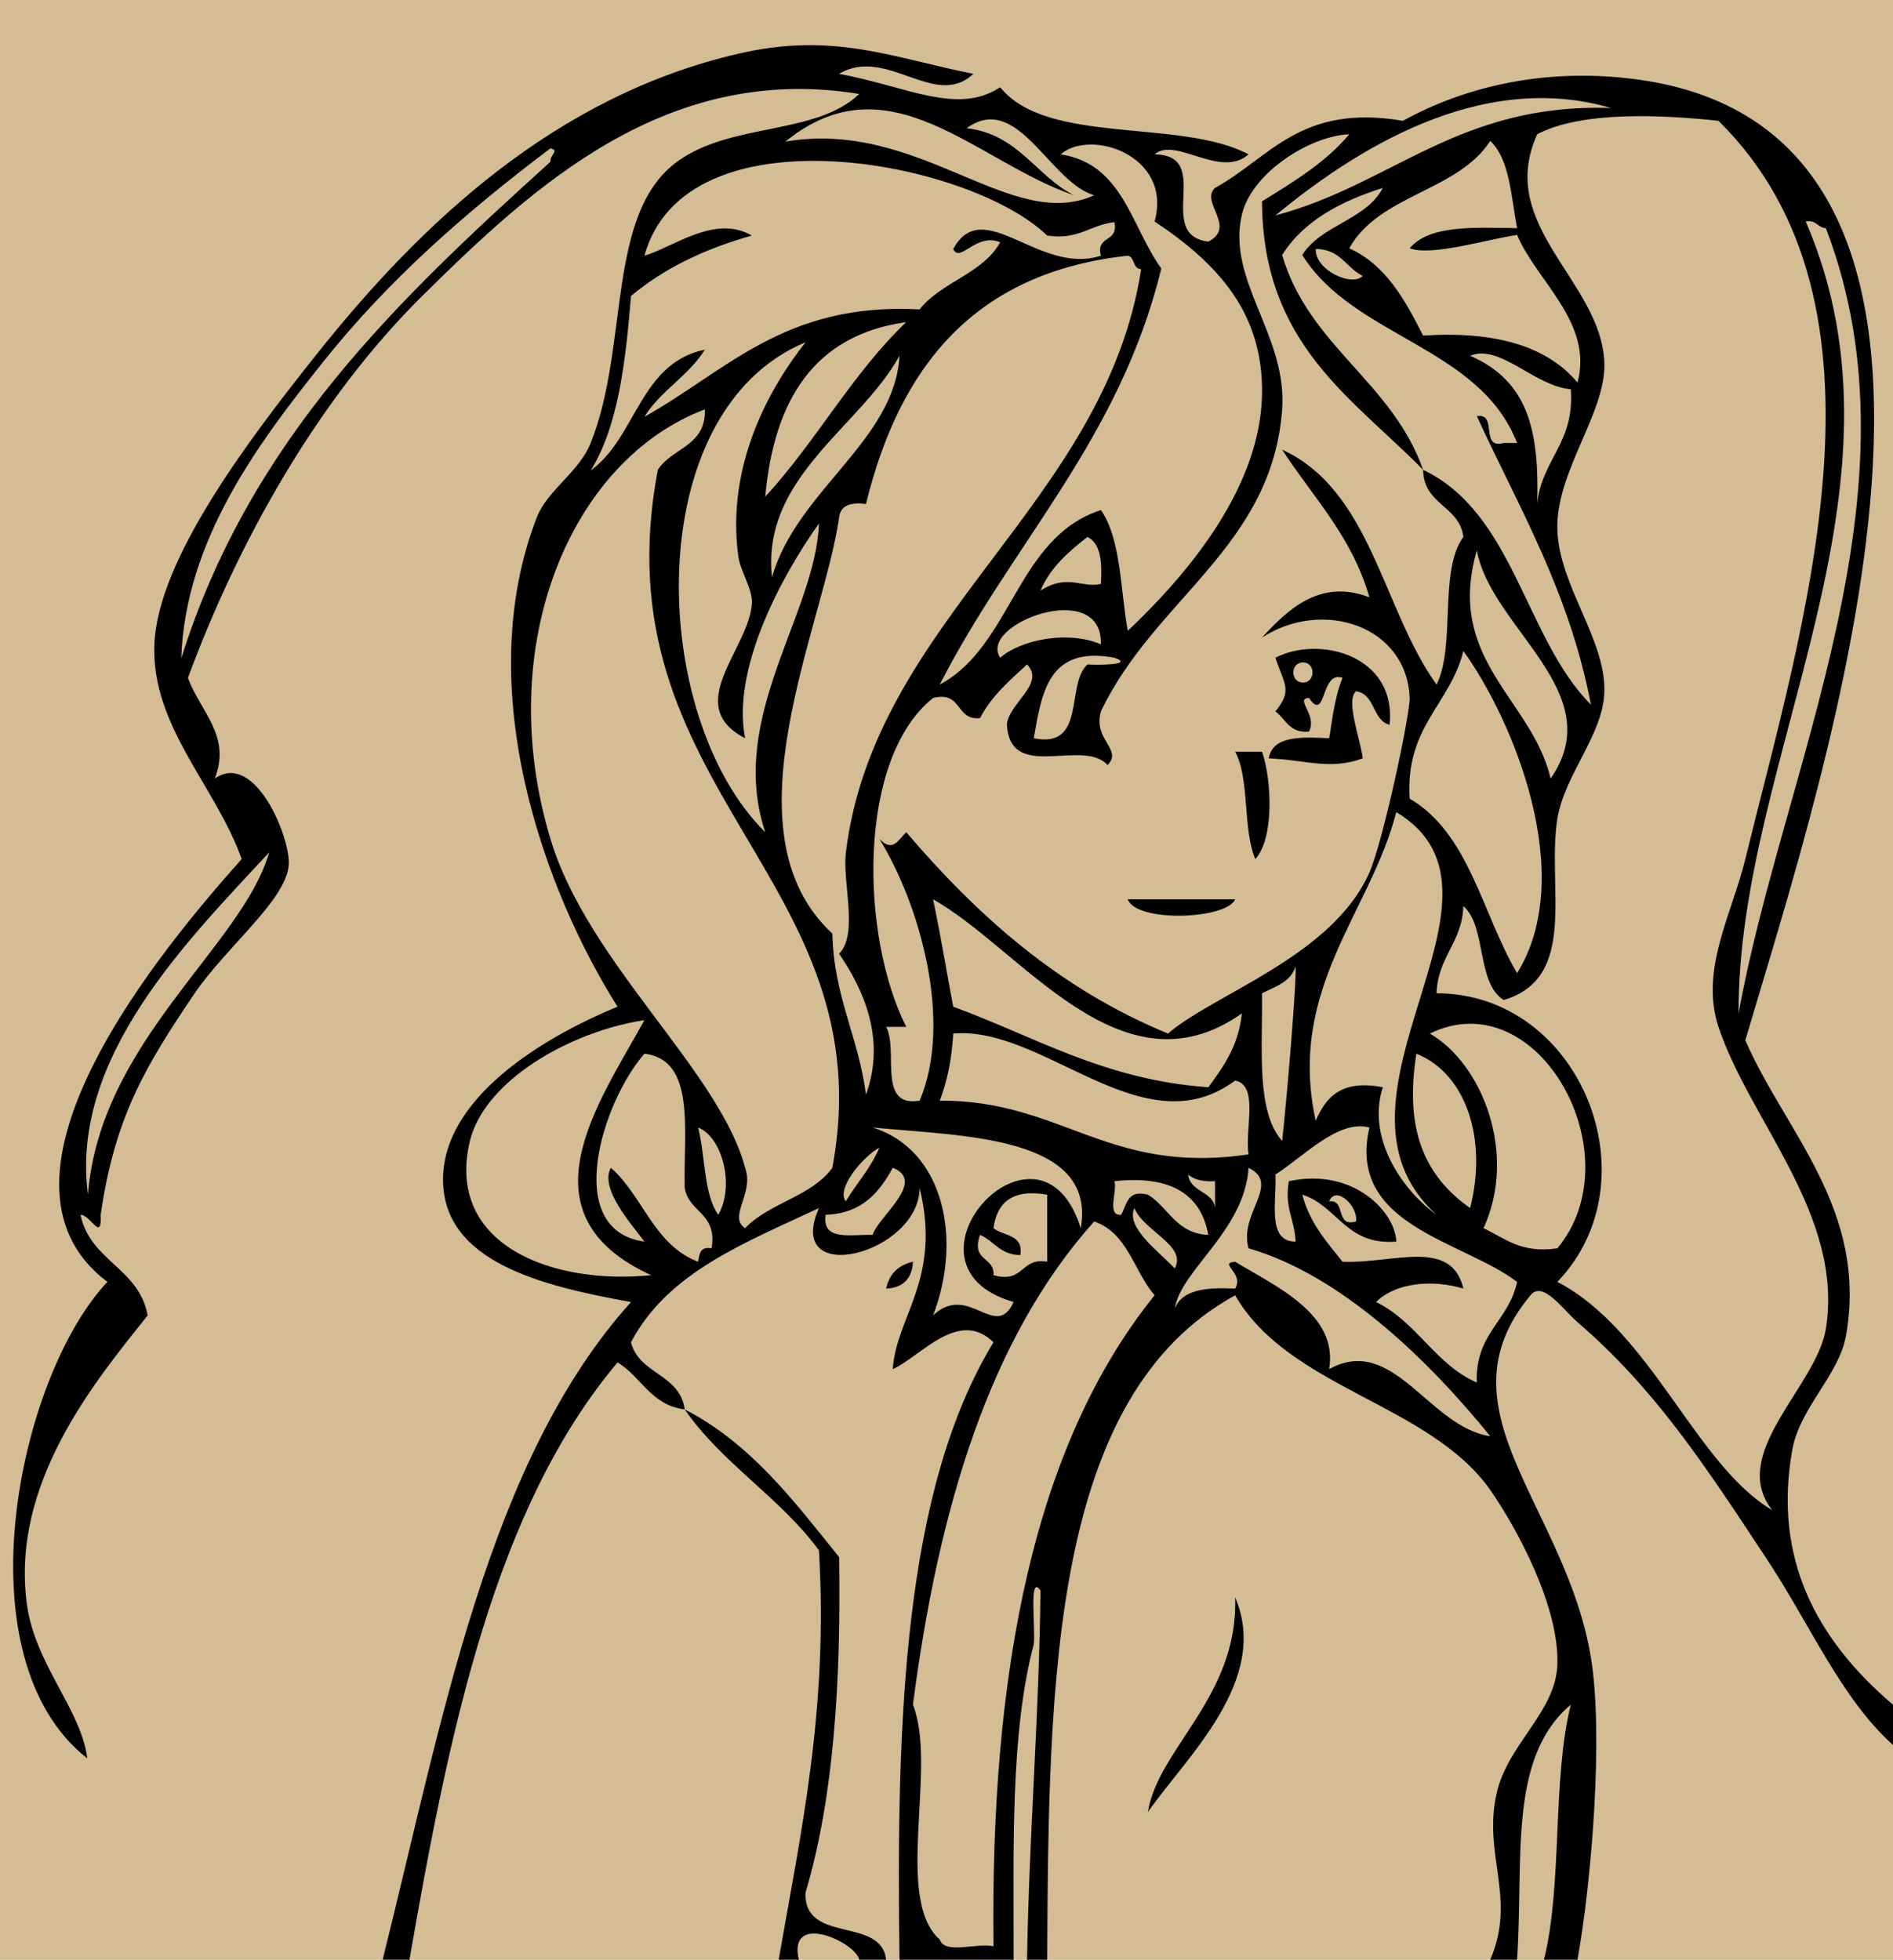 <?xml version="1.0" encoding="utf-8"?>
<!DOCTYPE svg PUBLIC "-//W3C//DTD SVG 1.1//EN" "http://www.w3.org/Graphics/SVG/1.1/DTD/svg11.dtd">
<svg version="1.1" id="Layer_1" xmlns="http://www.w3.org/2000/svg" xmlns:xlink="http://www.w3.org/1999/xlink" x="0px" y="0px"
	 width="141px" height="146px" viewBox="0 0 141 146" enable-background="new 0 0 141 146" xml:space="preserve">
<rect fill="#D4BD94" width="141" height="146"/>
<g id="XMLID_1_">
	<g>
		<path d="M141,127c0,1,0,2,0,3c-3.899-3.5-6.2-9.051-9.5-14c-4.551-6.9-8.25-12.551-14-17.5c-1.051-0.9-2.6-3.15-3.5-2
			c-7.1,8.5,2.65,15.699,4.5,27c0.949,5.75,0.05,16.65-1,22.5c-0.85,0-1.649,0-2.5,0c1.4-5.6,0.601-13.4,2-19
			c-4.7,3.949-3.5,11.551-4,19c-0.649,0-1.35,0-2,0c2-4.6-0.6-7.85,0.5-12.5c0.851-3.6,4.4-6,4.5-9.5c0.15-4.35-3.051-10.199-5-13
			c-4.551-6.449-15-7.551-19-14.5C78.351,104,78.101,124.9,78,146c-0.5,0-1,0-1.5,0c0.15-9.35,0.9-18.1,1-27.5
			c-0.899-1.35-0.35,2.949-0.5,4c-1.75,6.6-1.5,15.199-1.5,23.5c-2.85,0-5.65,0-8.5,0c-0.25-17.9,0.3-35,7-46
			c-2.599-2.551-5.4,1.051-7.5,2c0.25-3.949,3.65-6.699,2-13.5C68.45,93.449,58.35,96,61,90c-5.4,2.551-11.25,4.75-14,10
			c0.6,2.4,3.65,2.35,4,5c-2.5-0.301-3.25-2.449-5-3.5C36.85,112.35,33.45,129,30.5,146c-0.65,0-1.35,0-2,0
			c4.5-18,7.85-37.15,18.5-49c-6.7-1.199-13.9-3-14-9c-0.1-6.15,7.4-10.699,13-13c-5.35-8.45-11-23.65-6-36.5c0.8-2,3.15-3.35,4-5.5
			c2.9-7.25,1.1-17.15,6.5-21c4.05-2.9,10.25-1.9,13.5-5c-14.35-2.35-24.3,6.9-32.5,15C23.65,29.75,17.7,40.45,14,50.5
			c0.9,2.5,3.25,4.3,2,7.5c3-2.1,5.7,4.5,5.5,6.5c-0.25,2.6-4.6,6-7,9.5c-3.65,5.4-5.95,9.199-7,16.5c0.1,2.1-0.75,0-1.5,0
			c0.7,3.449,4.35,3.949,5,7.5c-4.05,5.051-10.2,12.551-9,21.5c0.6,4.5,4.05,7.85,4.5,11.5c-9.55-7.5-5.15-28.449,1.5-35.5
			C-2.3,87.75,12.25,70.451,18,64c-1.9-5.4-6.75-9.9-6.5-16c0.25-6.3,6.95-15.15,12-21.5C31.4,16.55,41.4,7.15,55,4
			c7.1-1.65,11.45,0.3,17.5,1.5c-2.849,2.7-6.45-2.1-10,0c5.1,0.95,8.801,3.1,12,1c3.5,4.35,13.4,2.3,18.5,5
			c-2.1,1.85-5.45-1.35-7,0c4.449,0.05-0.051,6,4,6.5c2.15-1.1-0.649-2.95,0.5-4c4.101-2.25,6.351-6.3,14-5
			c4.601-2.55,10.851-4.1,18-3c29.25,4.55,13.351,51.65,7.5,71.5c2.949,6.801,9.15,12.6,7.5,22c-0.5,2.9-3.45,5.4-4,8.5
			C132.05,116.1,135.3,122.15,141,127z M129.5,75.5c3.25-18.1,14-38.95,6.5-58.5c-0.649-0.05-0.7-0.65-1.5-0.5
			C143.15,36.5,129.4,56.5,129.5,75.5z M136,99c1.351-8.449-5.649-15.449-8-22.5c-1.399-4.25,1-8.4,2-12.5
			c4.25-17.4,11.949-41.25-2-55c-4.2-0.45-10.149-0.75-13.5,1c-3.1,6.85,4.75,10.9,5,17c0.15,3.75-3.649,8.15-3.5,12.5
			c0.15,4.15,3.601,8.15,3.5,12c-0.051,3.2-2.95,6.15-3.5,9.5c-0.801,5.1,1.601,11.85-4,13.5c-2.051-1.3-1.25-5.45-3-7
			c-0.1,2.75-1.899,3.75-2,6.5c10.699,0,16.3,13.9,9,21.5c7,3.65,10.3,13.65,16,17C128.699,108.301,135.3,103.301,136,99z M95,16.05
			c8.699-2.3,13.65-8.399,25-8C110.15,5.151,100.699,11.35,95,16.05z M117.5,28.5c1.199-4.45-3.051-7.55-4.5-11
			c-2.301,0.35-6.35,1.6-8,1c1.449-1.75,4.8-1.55,8-1.5c-0.45-2.4-0.551-5.15-2-6.5c-2.399,3.75-8.301,4-10.5,8
			c2.75,1.25,4.15,3.85,5.5,6.5C111.4,24.651,115.25,25.8,117.5,28.5z M114.5,37.5c0.351-3.3,2.8-4.5,2.5-8.5
			c-2.75-0.25-5.25-3.4-7.5-2.5C113.849,28.401,114.65,32.1,114.5,37.5z M116,93c5.75-6.9-1.399-19.95-9.5-16
			c3.9,2.25,6.55,8.949,4,14.5C112.099,92.25,113.3,93.4,116,93z M115.5,58c4.449-6.4-4.45-11.2-5.5-17
			C107.65,49.2,114.099,52.05,115.5,58z M118.5,52.5c-1.6-8.4-5.35-14.65-8.5-21.5c1.601-0.25,0.199,2.5,2,2c0.351,0,0.65,0,1,0
			c-2.801-7.2-12.149-7.85-16-14c1.4-2.25,4.75-2.6,6-5c-3.149,1-5.899,2.45-7.5,5c2,6.8,8.199,9.45,10.5,16
			c-5.301-5.4-11.95-9.35-12-20c2.351-1.45,4.75-2.9,6.5-5c-3.051,0.15-7.301,2.95-8,6c-1.149,4.9,3.4,9,3,14.5
			C94.75,40.75,86,44.6,82,53c-0.6,2.15,1.65,2.8,0.5,4c-1.85-2.05-7.25,1.3-7.5-3c0.101-1.6,2.9-3.05,1.5-4.5
			c-1.301,1.2-2.649,2.35-3.5,4c-1.849,0.2-1.301-2.05-3.5-1.5c-5.65,4.5-5.45,17.65-2,24.5c-0.5,0-1,0-1.5,0
			c0.95,1.699-0.7,6.049,2.5,5.5c2.5-5.9,0-14.65-3-19.5c1,1,1.35,0.15,2-0.5c5.3,6.2,11.349,11.65,19.5,15
			c3.4-2.949,12.25-5.75,15-12c1.05-2.4,3.05-11.9,3-13c-0.2-5.35-6.45-7.45-11-4.5c1.8-1.95,4.25-4.45,8-3
			c-1.301-4.55-4.2-7.45-6.5-11c6.65,3.05,7.449,11.85,11.5,17.5c1.449-2.85,0.15-8.5,2-11c-0.301-2.35-2.95-2.35-3-5
			C112.8,38.25,113.55,47.5,118.5,52.5z M113,72.5c4.5-7.25-0.25-18.8-4-24c-1,4-4.35,5.65-4,11C109.449,62.1,110.4,68.1,113,72.5z
			 M110,103c-0.149-3.65,2.4-4.6,3-7.5c-4.1-3.1-12.7-4.199-11-11.5c-2.301-0.65-5,2.25-7,3.5c0.101,2.051-0.649,5,1.5,5
			C96.449,90.85,95.65,90,96,88c4.851-1.051,7.949,2.35,8,4.5c-3.75,0.301-4.35-2.65-7-3.5c0.55,2.1,1.8,3.5,3,5
			c3.8,0.15,8.101-1.801,9,2c-2.301-0.699-5.051-0.449-6.5,1C105.55,98.5,106.9,101.65,110,103z M109.5,90c1.3-5.051-0.25-10-4-11.5
			C104.599,84.15,106.099,87.6,109.5,90z M107,90.5c-9.649-8.699,7.25-23.849-3-30c-1.899,7.45-8.149,13.15-6,23
			c0.75-1.75,1.9-3.1,5-2.5C101.75,84.85,104.55,88.75,107,90.5z M111,107c-4.649-5.75-11.2-12.051-18-14c-0.75-2.6,2.449-4.801,0-6
			c-0.301,4.699-5.051,7.6-5.5,10.5c0.55-1.449,2.4-1.6,4.5-1.5c0.699-1.15-1.301-1.9,0-2c3.05,1.85,7.699,3.9,7,8
			C103.8,99.35,106.4,106.301,111,107z M101,91c0.199-1.1-1.5-2.75-2-1.5C100.3,89.35,99.4,91.449,101,91z M98,18.55
			c-0.051,1.601,2.75,2.851,3.5,2C100.25,19.95,99.849,18.55,98,18.55z M95.5,85c0.4-3.65,1.101-12.15,1-13
			c-0.35,1.15-1.5,1.5-2.5,2C94.05,78.15,93.55,82.801,95.5,85z M94,29.5c0.15-6.1-3.2-9.8-8-13c1.351-4.9-4.75-6.95-7-5
			c4.65,0.7,5.25,5.4,7.5,8.5C83.4,32.75,75.351,40.5,70,51c5.4-2.9,5.699-10.95,12-13c1.5,2.15,1.449,5.9,2,9
			C87.75,43.45,93.8,36.85,94,29.5z M93,86c-0.301-1.85,0.8-5.15-1-5.5c-6.85,5.1-14.2-4.099-21-3.5c-0.1,1.9-0.45,3.551-1,5
			C79.099,81.949,82.5,87.551,93,86z M90,81c1.15-1.551,2.25-3.1,2.5-5.5c-9,6.35-16.399-4.8-23-8.5c0.55,2.6,1,5.35,1.5,8
			C77.15,77.25,82.25,80.449,90,81z M90.5,90c0-0.65,0-1.35,0-2c-0.85,0.051-1.551-0.1-2-0.5C88.65,88.85,90.349,88.699,90.5,90z
			 M87.5,94.5c0.949-1.699-2.35-2.801-3-4.5C83.8,91.449,86.4,93.301,87.5,94.5z M85.5,89c1.55,0.949,2.101,2.9,4.5,3
			c-0.551-3.1-2.899-4.449-7-4c0.25,0.699-0.6,2.6,0.5,2.5C83.949,89.801,83.9,88.6,85.5,89z M85,20.05c-0.649,0-0.45-0.899-1-1
			c-11.45,1.25-17,8.3-19.5,18.5c-1.15-0.149-1.9,0.101-2,1c-1.15,8.101-8.7,23.45-0.5,31c0.1,4.7,1.95,7.7,2.5,12
			c1.55-4.25-0.3-8-2-10.5c1.45-1.45,0.25-5.25,0.5-7.5C65.1,46.151,82.3,37.55,85,20.05z M86,96.5c-1.551-1.801-2-4.65-4.5-5.5
			c-7.801,8.699-11.599,21.4-13.5,36c1.85,4.65-1.45,14.449,2,17.5c0.4,1.15,2.8,0.199,4,0.5C73.75,124.551,77,107.65,86,96.5z
			 M81,49.5c0.65,0.05,3.601,0.05,2-0.5c-4.899-0.9-5.399,2.55-6,6C80.949,55.8,79.349,51,81,49.5z M82,19.05
			c-0.399-1.55,1.351-0.95,1-2.5c-1.801,0.2-2.649,1.351-5,1c-5.85-5.649-26.95-9.6-30,1.5c2.2-0.649,5.25-3.1,8-1.5
			c-3.55,1-6.55,2.45-9,4.5c-0.4,4.9-0.95,9.7-3,13c3.4-2.45,3.65-8,8.5-9c-1.2,1.95-3.3,3.05-4.5,5c6.1-3.399,10.45-8.55,20.5-8
			c1.6-2.05,4.699-2.649,6-5c-1.801-0.75-3,1.601-3.5,0.5C73.25,14.45,77.4,20.55,82,19.05z M82,43.5c0.101-1.6,0-3-1-3.5
			c-1.399,1.1-2.75,2.25-3.5,4C79.55,42.7,80.599,43.85,82,43.5z M82,48c0.15-5-9.2-1.5-7.5,1C76.05,47.651,79.55,46.95,82,48z
			 M80.5,91.5c1.199-6.9-8.801-6.85-15.5-7.5c5.3,1.65,6.699,8.301,4.5,14c2.65-2.5,4.65,1.949,6-1
			C65.95,94.25,77.449,81.75,80.5,91.5z M58.5,10.55c10-1.7,16.75,6.8,23,4c-3.35-1-5.7-7.75-9.5-5c3.851,0.45,5.15,3.55,8,5
			C72.699,12.05,66.25,4.25,58.5,10.55z M78,94c0-1.65,0-3.35,0-5c-2.6-0.449-3.75,0.6-4,2.5c0.75,0.6,2.25,0.449,2,2
			c-1.5,0-1.95-1.051-3-1.5c-0.7,2,1.101,1.6,1,3C76.3,95.65,76,93.65,78,94z M65,92c0.4-1.35,4.05-4,1.5-5c-1,1.801-2.25,3.4-5,3.5
			C61.2,92.5,63.401,91.949,65,92z M63,89.5c0.8-1.35,1.85-2.449,2.5-4C64.3,86.15,62.25,88.551,63,89.5z M57.5,43
			c1.85-6.45,9.15-10.15,9.5-16.5C64.05,31.85,56.7,35.55,57.5,43z M57,37c3.75-4.05,6.5-9.2,10.5-13
			C60.651,24.95,57.651,29.8,57,37z M62,87c4-21.549-17.55-28.099-13-52c1.05-1.65,3.6-1.75,3.5-4.5c-9.95,3.75-15.85,17.55-11.5,32
			c2.75,9.2,12.6,17.298,14.5,24.5c0.7,1.9-1.3,3.65,0,4.5C57.3,89.6,60.45,89.15,62,87z M57,62c-2.85-8.55,3.75-16.2,4-23
			c-2.95,4.15-6.5,10.95-5.5,16c-4.7-2.45,0.25-6.6,0.5-10c0.1-1.05-0.85-2.45-1-3.5c-0.95-6.85,2.35-12.65,5-16
			C47.6,30.651,48.3,53.401,57,62z M53.5,90.5c1.25-2.15,0.3-5.801-1.5-6.5C52.55,86.15,52.401,88.949,53.5,90.5z M53,93
			c0.45-2.65-1.7-2.65-2-4.5c-0.1-4.25,0.85-9.551-3-10c-3.15,3.6-6.15,13.15,0,14c-1-1.35-3.35-3.949-2.5-5.5
			c2.4,2.1,3.2,5.75,6.5,7C52.1,93.4,52.151,92.85,53,93z M35,85c-1.85,7.75,6.15,10.75,13.5,10c-9.95-4.551-3.85-12.9-0.5-19
			C42.45,76.85,36.1,80.5,35,85z M41,12.05c-0.05-0.55,0.7-0.8,0-1c-6.1,4.601-12.05,9.75-17,16c-4.75,5.95-10.2,13.2-10.5,22
			C18.651,32.651,29.75,22.25,41,12.05z M6.55,89c0.9-11.449,11.5-18.5,13.5-25.5C14.1,69.95,5.2,78.699,6.55,89z"/>
		<path d="M95,49c3.3-1.7,9.05-0.15,8.5,5c-1.301-0.35-1.051-2.3-2.5-2.5c-0.801,0.7,0.351,3.6,0.5,5c-2.45,0.9-4.301,0.1-7,0
			c0.3-1.7,2.4-1.6,4.5-1.5c0.15-0.7,0.351-2.95,1-4.5c-1.649-0.6-1.2,3.4-2.5,1.5c-1.1,0.05,0.65,1.25,0,2.5
			c-1.45,0.15-1.75-0.95-2.5-1.5C96.3,51.401,95.65,51,95,49z M97.05,50.85c0.95,0,0.95-1.5,0-1.5
			C96.101,49.35,96.099,50.85,97.05,50.85z"/>
		<path d="M94,56c0.75,2.15,0.9,6.5-0.5,8c-0.95-2.25-0.399-5.95-1.5-8C92.699,56,93.349,56,94,56z"/>
		<path d="M92,119c2.65,6.199-3.7,11.949-6.5,16C86.25,130.25,92.25,126.4,92,119z"/>
		<path d="M84,67c2.65,0,5.351,0,8,0C91.349,68.5,84.65,68.75,84,67z"/>
		<path d="M68,94c-0.05,1.25-0.75,1.949-2,2C66.25,94.9,66.901,94.25,68,94z"/>
		<path d="M66,146c-0.65,0-1.35,0-2,0c-0.25-1.301-5.35-3.65-4.5,0c-0.5,0-1,0-1.5,0c1.65-9.5,3.7-18.6,3-30.5
			c-2.9-3.949-7.2-6.449-10-10.5c4.95,2.551,8.15,6.85,11.5,11c0.15,9.301-0.4,17.949-2.5,25C59.85,144.85,65.651,142.75,66,146z"/>
	</g>
</g>
</svg>
